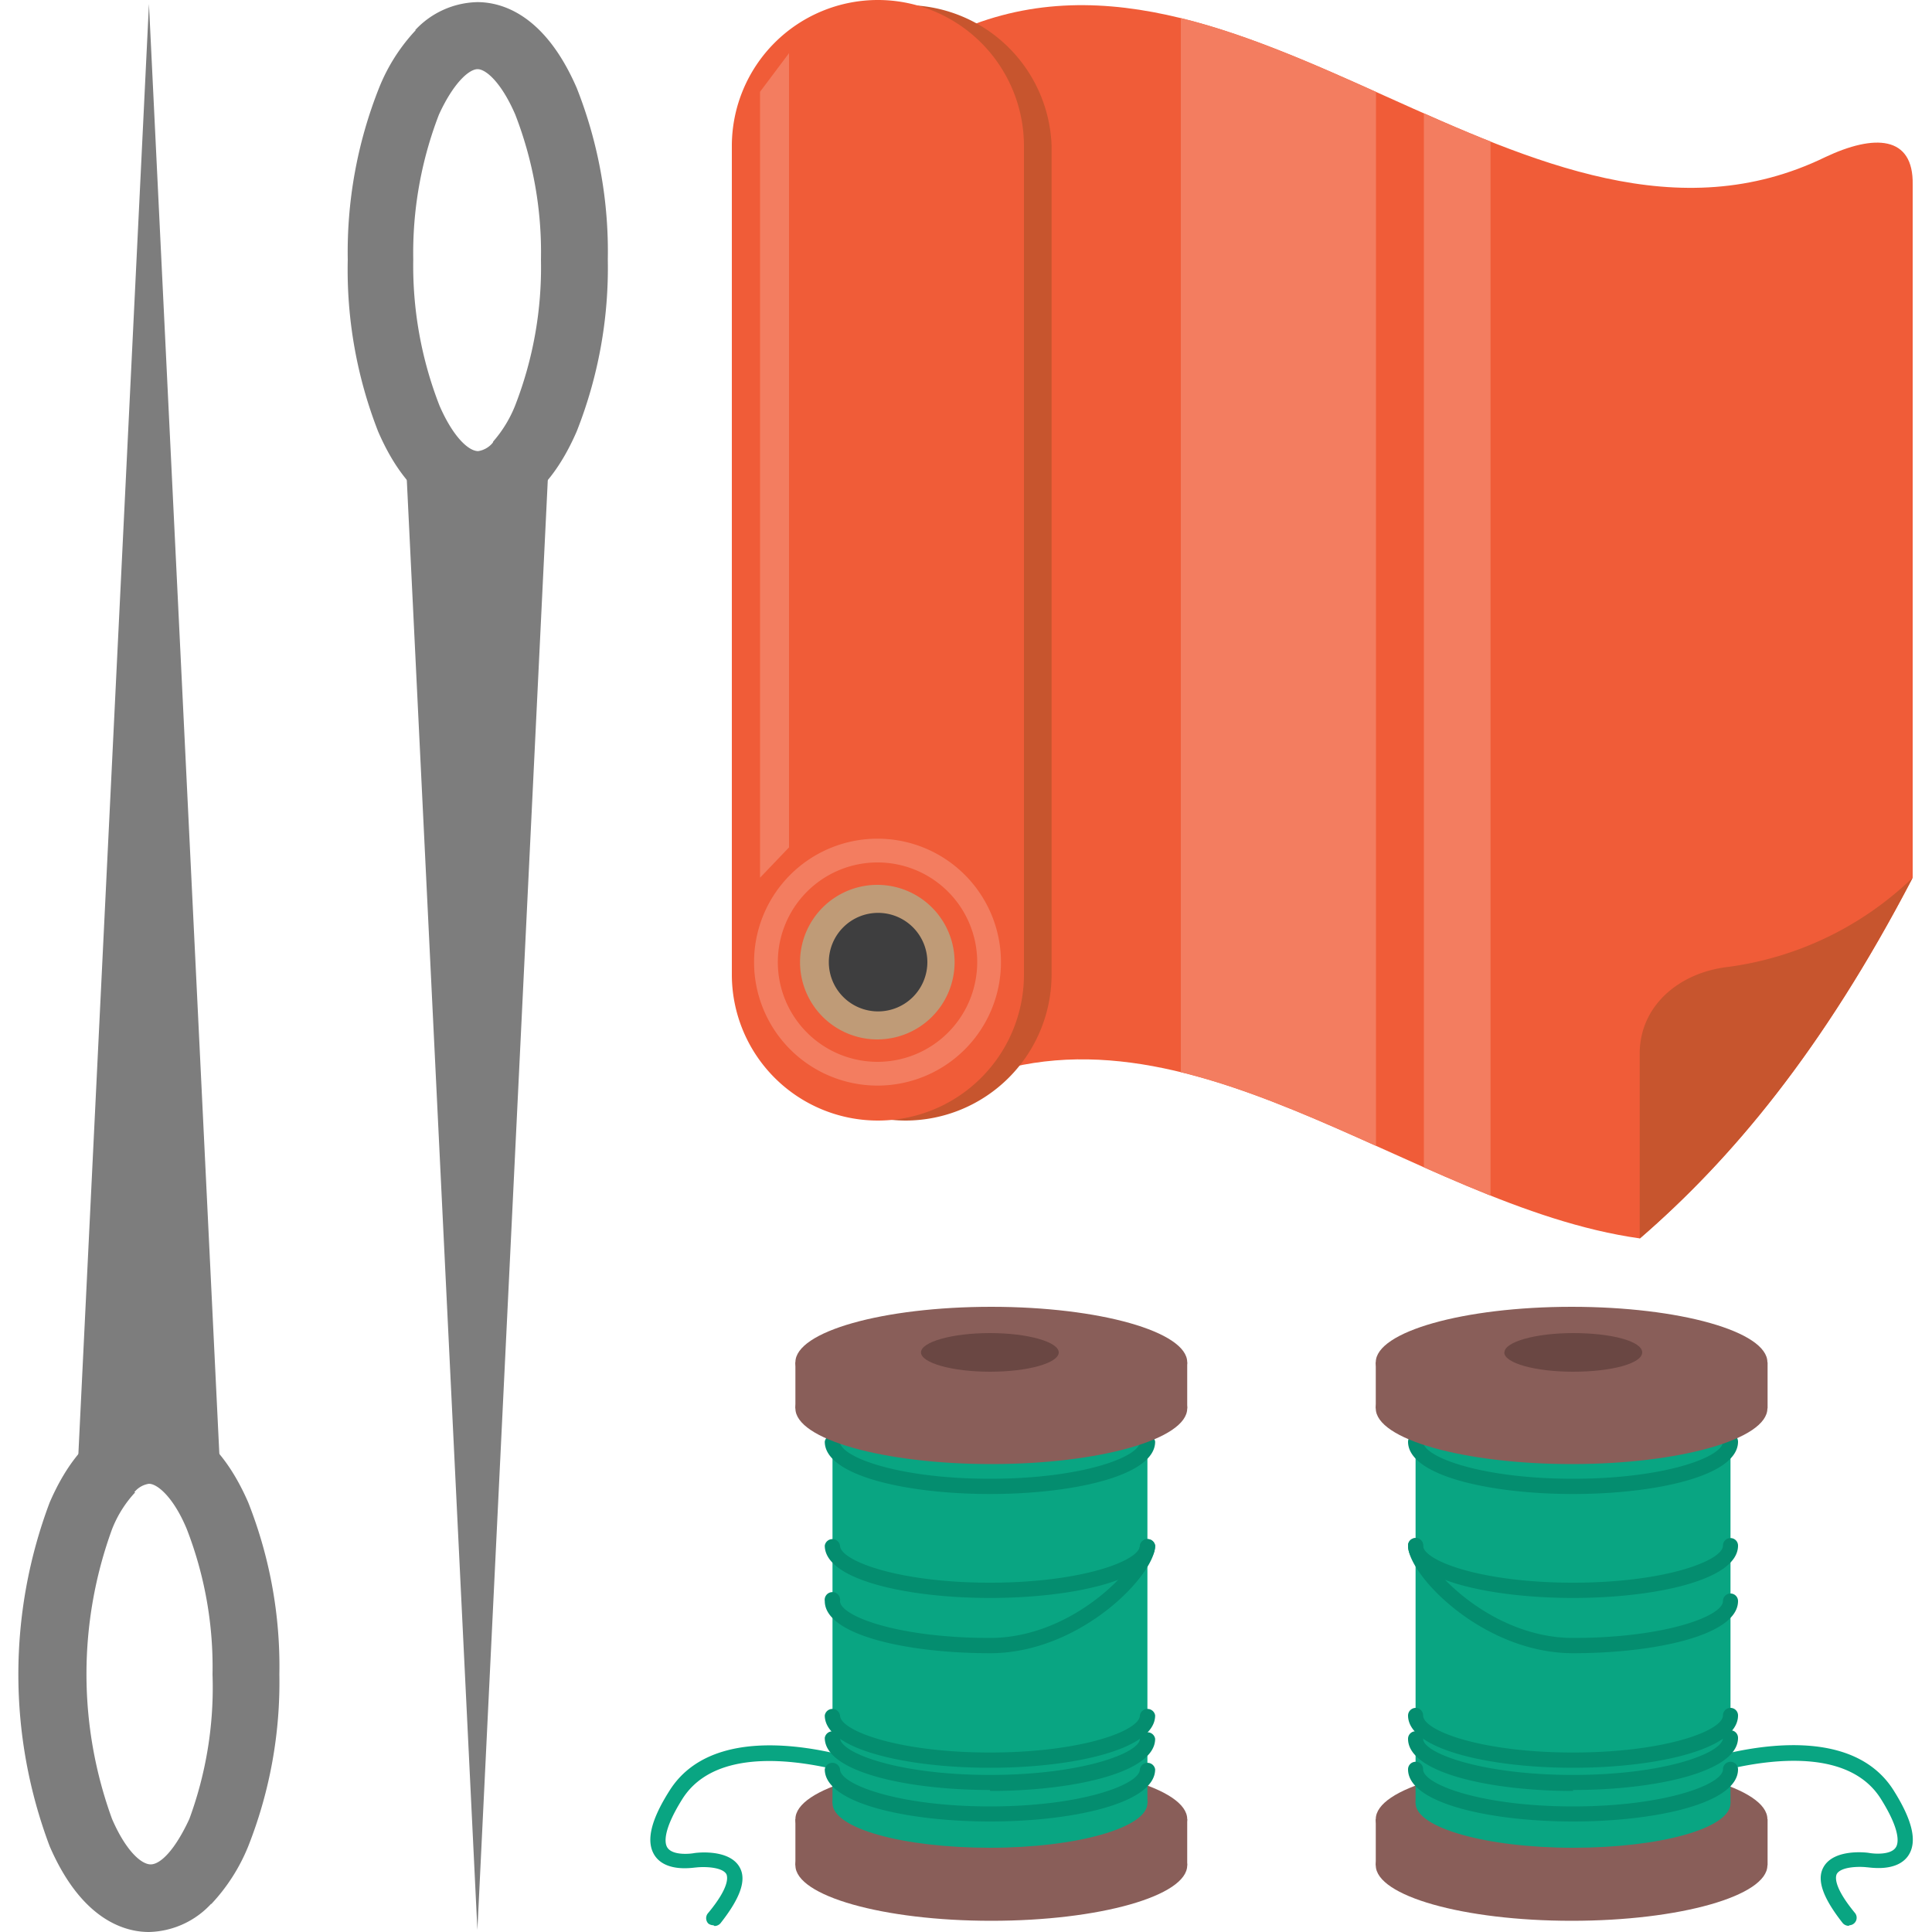 <svg id="Layer_1" data-name="Layer 1" xmlns="http://www.w3.org/2000/svg" xmlns:xlink="http://www.w3.org/1999/xlink" viewBox="0 0 100 100"><defs><style>.cls-1{fill:none;}.cls-2{fill:#f05c38;}.cls-3{fill:#c7552e;}.cls-4{fill:#f37d60;}.cls-5{fill:#bf9b77;}.cls-6{fill:#3e3e3f;}.cls-7{clip-path:url(#clip-path);}.cls-8{fill:#7d7d7d;}.cls-9{fill:#09a582;}.cls-10{fill:#895e59;}.cls-11{fill:#f37d3b;}.cls-12{fill:#048d6f;}.cls-13{fill:#6a4743;}</style><clipPath id="clip-path"><path class="cls-1" d="M49,1.86c-2.51,1.19-4.56,5.2-4.56,7.7V55c0,2.51,2.05,2.62,4.56,1.43,12-5.82,23.92,6,35.88,7.67,4.71-4.06,9.42-9.72,14.13-18.68V9.56C99.05,7,97,6.94,94.48,8.13,86.91,11.81,79.33,8.4,71.76,5,66.5,2.63,61.25.27,56,.27a15.66,15.66,0,0,0-7,1.59"/></clipPath></defs><title>tailor</title><path class="cls-2" d="M99,9.56C99.05,7,97,6.94,94.48,8.13,79.33,15.5,64.18-5.51,49,1.86c-2.51,1.19-4.56,5.2-4.56,7.7V55c0,2.51,2.05,2.62,4.56,1.43,12-5.82,23.92,6,35.88,7.67C89.62,60,94.33,54.39,99,45.43Z"/><path class="cls-3" d="M99,45.43a17,17,0,0,1-9.57,4.62c-2.51.29-4.56,2-4.56,4.49v9.57C89.62,60,94.33,54.39,99,45.43"/><path class="cls-3" d="M46.88,58h0a7.56,7.56,0,0,1-7.54-7.54V7.54a7.55,7.55,0,0,1,15.09,0V50.43A7.57,7.57,0,0,1,46.88,58"/><path class="cls-2" d="M45.42,58h0a7.56,7.56,0,0,1-7.54-7.54V7.54A7.56,7.56,0,0,1,45.42,0h0A7.56,7.56,0,0,1,53,7.54V50.43A7.56,7.56,0,0,1,45.42,58"/><path class="cls-4" d="M51.81,49.8a6.39,6.39,0,1,1-6.39-6.39,6.39,6.39,0,0,1,6.39,6.39"/><path class="cls-2" d="M50.58,49.8a5.16,5.16,0,1,1-5.16-5.16,5.16,5.16,0,0,1,5.16,5.16"/><path class="cls-5" d="M49.41,49.8a4,4,0,1,1-4-4,4,4,0,0,1,4,4"/><path class="cls-6" d="M48,49.8a2.55,2.55,0,1,1-2.55-2.55A2.55,2.55,0,0,1,48,49.8"/><g class="cls-7"><rect class="cls-4" x="61.12" y="-2.94" width="10.1" height="65.4"/><rect class="cls-4" x="73.7" y="0.27" width="3.45" height="65.4"/></g><polygon class="cls-4" points="40.84 43.86 39.34 45.43 39.34 4.75 40.84 2.75 40.84 43.86"/><path class="cls-8" d="M10.93,98.54A4.52,4.52,0,0,1,7.71,100c-1.21,0-3.47-.58-5.14-4.44a25.23,25.23,0,0,1,0-17.79c1.67-3.86,3.93-4.44,5.14-4.44s3.46.58,5.14,4.44a23.07,23.07,0,0,1,1.61,8.9,23.09,23.09,0,0,1-1.61,8.89,9.64,9.64,0,0,1-1.92,3M7,77.24a6,6,0,0,0-1.2,1.91,21.9,21.9,0,0,0,0,15c.7,1.62,1.5,2.35,2,2.35s1.25-.73,2-2.35A19.7,19.7,0,0,0,11,86.67a19.72,19.72,0,0,0-1.33-7.52C9,77.53,8.16,76.8,7.71,76.8a1.2,1.2,0,0,0-.76.44"/><polygon class="cls-8" points="4.01 76.22 7.71 0.21 11.4 76.22 4.01 76.22"/><path class="cls-8" d="M21.48,1.57A4.52,4.52,0,0,1,24.71.11c1.2,0,3.46.57,5.14,4.44a23,23,0,0,1,1.61,8.89,23,23,0,0,1-1.61,8.89c-1.68,3.87-3.94,4.45-5.14,4.45s-3.47-.58-5.14-4.45A23,23,0,0,1,18,13.44a23,23,0,0,1,1.62-8.89,9.52,9.52,0,0,1,1.91-3m4,21.3A6.45,6.45,0,0,0,26.66,21,19.72,19.72,0,0,0,28,13.44a19.7,19.7,0,0,0-1.33-7.51c-.7-1.62-1.5-2.35-1.95-2.35s-1.26.73-2,2.35a19.9,19.9,0,0,0-1.33,7.51A19.91,19.91,0,0,0,22.75,21c.7,1.61,1.5,2.35,2,2.35a1.22,1.22,0,0,0,.76-.44"/><polygon class="cls-8" points="28.4 23.89 24.71 99.89 21.01 23.89 28.4 23.89"/><path class="cls-9" d="M36.92,99.65a.43.43,0,0,1-.26-.09.4.4,0,0,1,0-.55c1.11-1.34,1-1.85.94-2-.21-.38-1.15-.4-1.57-.35-.13,0-1.53.27-2.13-.6-.48-.71-.24-1.81.75-3.37,2.69-4.29,10.42-1.42,10.75-1.3a.4.4,0,0,1-.28.74c-.08,0-7.46-2.77-9.81,1-1.07,1.71-.89,2.33-.76,2.51.27.4,1.14.32,1.36.28s1.86-.21,2.38.74c.37.67,0,1.62-1,2.89a.41.41,0,0,1-.3.14"/><path class="cls-10" d="M61.45,94.16c0,1.59-4.54,2.87-10.14,2.87s-10.14-1.28-10.14-2.87,4.54-2.88,10.14-2.88,10.14,1.29,10.14,2.88"/><path class="cls-10" d="M61.45,96.55c0,1.58-4.54,2.87-10.14,2.87s-10.14-1.29-10.14-2.87,4.54-2.88,10.14-2.88S61.45,95,61.45,96.55"/><rect class="cls-10" x="41.17" y="94.16" width="20.28" height="2.39"/><path class="cls-9" d="M59.39,93.33c0,1.27-3.65,2.31-8.15,2.31s-8.15-1-8.15-2.31S46.74,91,51.24,91s8.15,1,8.15,2.32"/><path class="cls-11" d="M59.39,72.4c0,1.28-3.65,2.32-8.15,2.32s-8.15-1-8.15-2.32,3.65-2.31,8.15-2.31,8.15,1,8.15,2.31"/><rect class="cls-9" x="43.09" y="72.4" width="16.3" height="20.92"/><path class="cls-12" d="M51.24,77.33c-4.25,0-8.55-.93-8.55-2.71a.4.4,0,0,1,.79,0c0,.79,3,1.92,7.76,1.92S59,75.41,59,74.62a.4.4,0,0,1,.79,0c0,1.78-4.3,2.71-8.54,2.71"/><path class="cls-12" d="M51.24,82.71c-4.25,0-8.55-.93-8.55-2.71a.4.4,0,0,1,.79,0c0,.78,3,1.92,7.76,1.92S59,80.78,59,80a.4.4,0,0,1,.79,0c0,1.78-4.3,2.71-8.54,2.71"/><path class="cls-12" d="M51.24,85.57c-4.25,0-8.55-.93-8.55-2.7a.4.4,0,1,1,.79,0c0,.78,3,1.91,7.76,1.91C55.6,84.78,59,81,59,80a.4.4,0,0,1,.79,0c0,1.53-3.88,5.57-8.54,5.57"/><path class="cls-12" d="M51.24,94.28c-4.25,0-8.55-.93-8.55-2.7a.4.4,0,0,1,.79,0c0,.78,3,1.92,7.76,1.92S59,92.36,59,91.58a.4.4,0,0,1,.79,0c0,1.77-4.3,2.7-8.54,2.7"/><path class="cls-12" d="M51.24,91.5c-4.25,0-8.55-.93-8.55-2.71a.4.4,0,0,1,.79,0c0,.79,3,1.92,7.76,1.92S59,89.58,59,88.79a.4.4,0,0,1,.79,0c0,1.78-4.3,2.71-8.54,2.71"/><path class="cls-12" d="M51.24,92.65c-4.25,0-8.55-.93-8.55-2.7a.4.4,0,0,1,.79,0c0,.78,3,1.92,7.76,1.92S59,90.73,59,90a.4.4,0,0,1,.79,0c0,1.77-4.3,2.7-8.54,2.7"/><path class="cls-10" d="M61.45,70.51c0,1.59-4.54,2.88-10.14,2.88S41.17,72.1,41.17,70.51s4.54-2.87,10.14-2.87,10.14,1.29,10.14,2.87"/><path class="cls-10" d="M61.45,72.9c0,1.59-4.54,2.88-10.14,2.88S41.17,74.49,41.17,72.9,45.71,70,51.31,70s10.14,1.28,10.14,2.87"/><rect class="cls-10" x="41.17" y="70.51" width="20.28" height="2.39"/><path class="cls-13" d="M54.8,70c0,.55-1.59,1-3.56,1s-3.57-.46-3.57-1,1.6-1,3.57-1,3.56.46,3.56,1"/><path class="cls-9" d="M95.74,99.65A.39.39,0,0,0,96,99c-1.1-1.34-1-1.85-.93-2,.21-.38,1.14-.4,1.56-.35.14,0,1.54.27,2.14-.6.48-.71.23-1.81-.75-3.37-2.69-4.29-10.42-1.42-10.75-1.3a.4.4,0,1,0,.28.74c.07,0,7.46-2.77,9.81,1,1.07,1.71.89,2.33.76,2.51-.27.4-1.14.32-1.36.28s-1.86-.21-2.38.74c-.37.67,0,1.62,1,2.89a.41.41,0,0,0,.3.14"/><path class="cls-10" d="M71.21,94.16c0,1.59,4.54,2.87,10.14,2.87s10.13-1.28,10.13-2.87-4.54-2.88-10.13-2.88-10.14,1.29-10.14,2.88"/><path class="cls-10" d="M71.21,96.55c0,1.58,4.54,2.87,10.14,2.87s10.13-1.29,10.13-2.87-4.54-2.88-10.13-2.88S71.21,95,71.21,96.55"/><rect class="cls-10" x="71.21" y="94.16" width="20.28" height="2.39"/><path class="cls-9" d="M73.27,93.33c0,1.27,3.65,2.31,8.15,2.31s8.15-1,8.15-2.31S85.92,91,81.42,91s-8.15,1-8.15,2.32"/><path class="cls-11" d="M73.27,72.4c0,1.28,3.65,2.32,8.15,2.32s8.15-1,8.15-2.32-3.65-2.31-8.15-2.31-8.15,1-8.15,2.31"/><rect class="cls-9" x="73.27" y="72.4" width="16.3" height="20.92"/><path class="cls-12" d="M81.42,77.33c4.25,0,8.54-.93,8.54-2.71a.39.39,0,0,0-.78,0c0,.79-3,1.92-7.76,1.92s-7.76-1.13-7.76-1.92a.39.39,0,0,0-.39-.39.4.4,0,0,0-.39.39c0,1.78,4.3,2.71,8.54,2.71"/><path class="cls-12" d="M81.42,82.71c4.25,0,8.54-.93,8.54-2.71a.39.39,0,0,0-.78,0c0,.78-3,1.92-7.76,1.92S73.66,80.78,73.66,80a.38.38,0,0,0-.39-.39.39.39,0,0,0-.39.39c0,1.78,4.3,2.71,8.54,2.71"/><path class="cls-12" d="M81.42,85.57c4.25,0,8.54-.93,8.54-2.7a.39.39,0,1,0-.78,0c0,.78-3,1.91-7.76,1.91-4.36,0-7.76-3.81-7.76-4.78a.38.38,0,0,0-.39-.39.39.39,0,0,0-.39.39c0,1.53,3.88,5.57,8.54,5.57"/><path class="cls-12" d="M81.42,94.28c4.25,0,8.54-.93,8.54-2.7a.39.39,0,1,0-.78,0c0,.78-3,1.92-7.76,1.92s-7.76-1.14-7.76-1.92a.38.38,0,0,0-.39-.39.39.39,0,0,0-.39.39c0,1.77,4.3,2.7,8.54,2.7"/><path class="cls-12" d="M81.42,91.5c4.25,0,8.54-.93,8.54-2.71a.39.39,0,1,0-.78,0c0,.79-3,1.92-7.76,1.92s-7.76-1.13-7.76-1.92a.39.39,0,0,0-.39-.39.4.4,0,0,0-.39.39c0,1.78,4.3,2.71,8.54,2.71"/><path class="cls-12" d="M81.42,92.65c4.25,0,8.54-.93,8.54-2.7a.39.39,0,1,0-.78,0c0,.78-3,1.92-7.76,1.92S73.66,90.73,73.66,90a.38.38,0,0,0-.39-.39.39.39,0,0,0-.39.39c0,1.77,4.3,2.7,8.54,2.7"/><path class="cls-10" d="M71.21,70.51c0,1.59,4.54,2.88,10.14,2.88s10.13-1.29,10.13-2.88-4.54-2.87-10.13-2.87-10.14,1.29-10.14,2.87"/><path class="cls-10" d="M71.21,72.9c0,1.59,4.54,2.88,10.14,2.88s10.13-1.29,10.13-2.88S86.94,70,81.35,70,71.21,71.31,71.21,72.9"/><rect class="cls-10" x="71.21" y="70.51" width="20.28" height="2.39"/><path class="cls-13" d="M77.86,70c0,.55,1.59,1,3.56,1S85,70.58,85,70s-1.6-1-3.57-1-3.56.46-3.56,1"/></svg>
